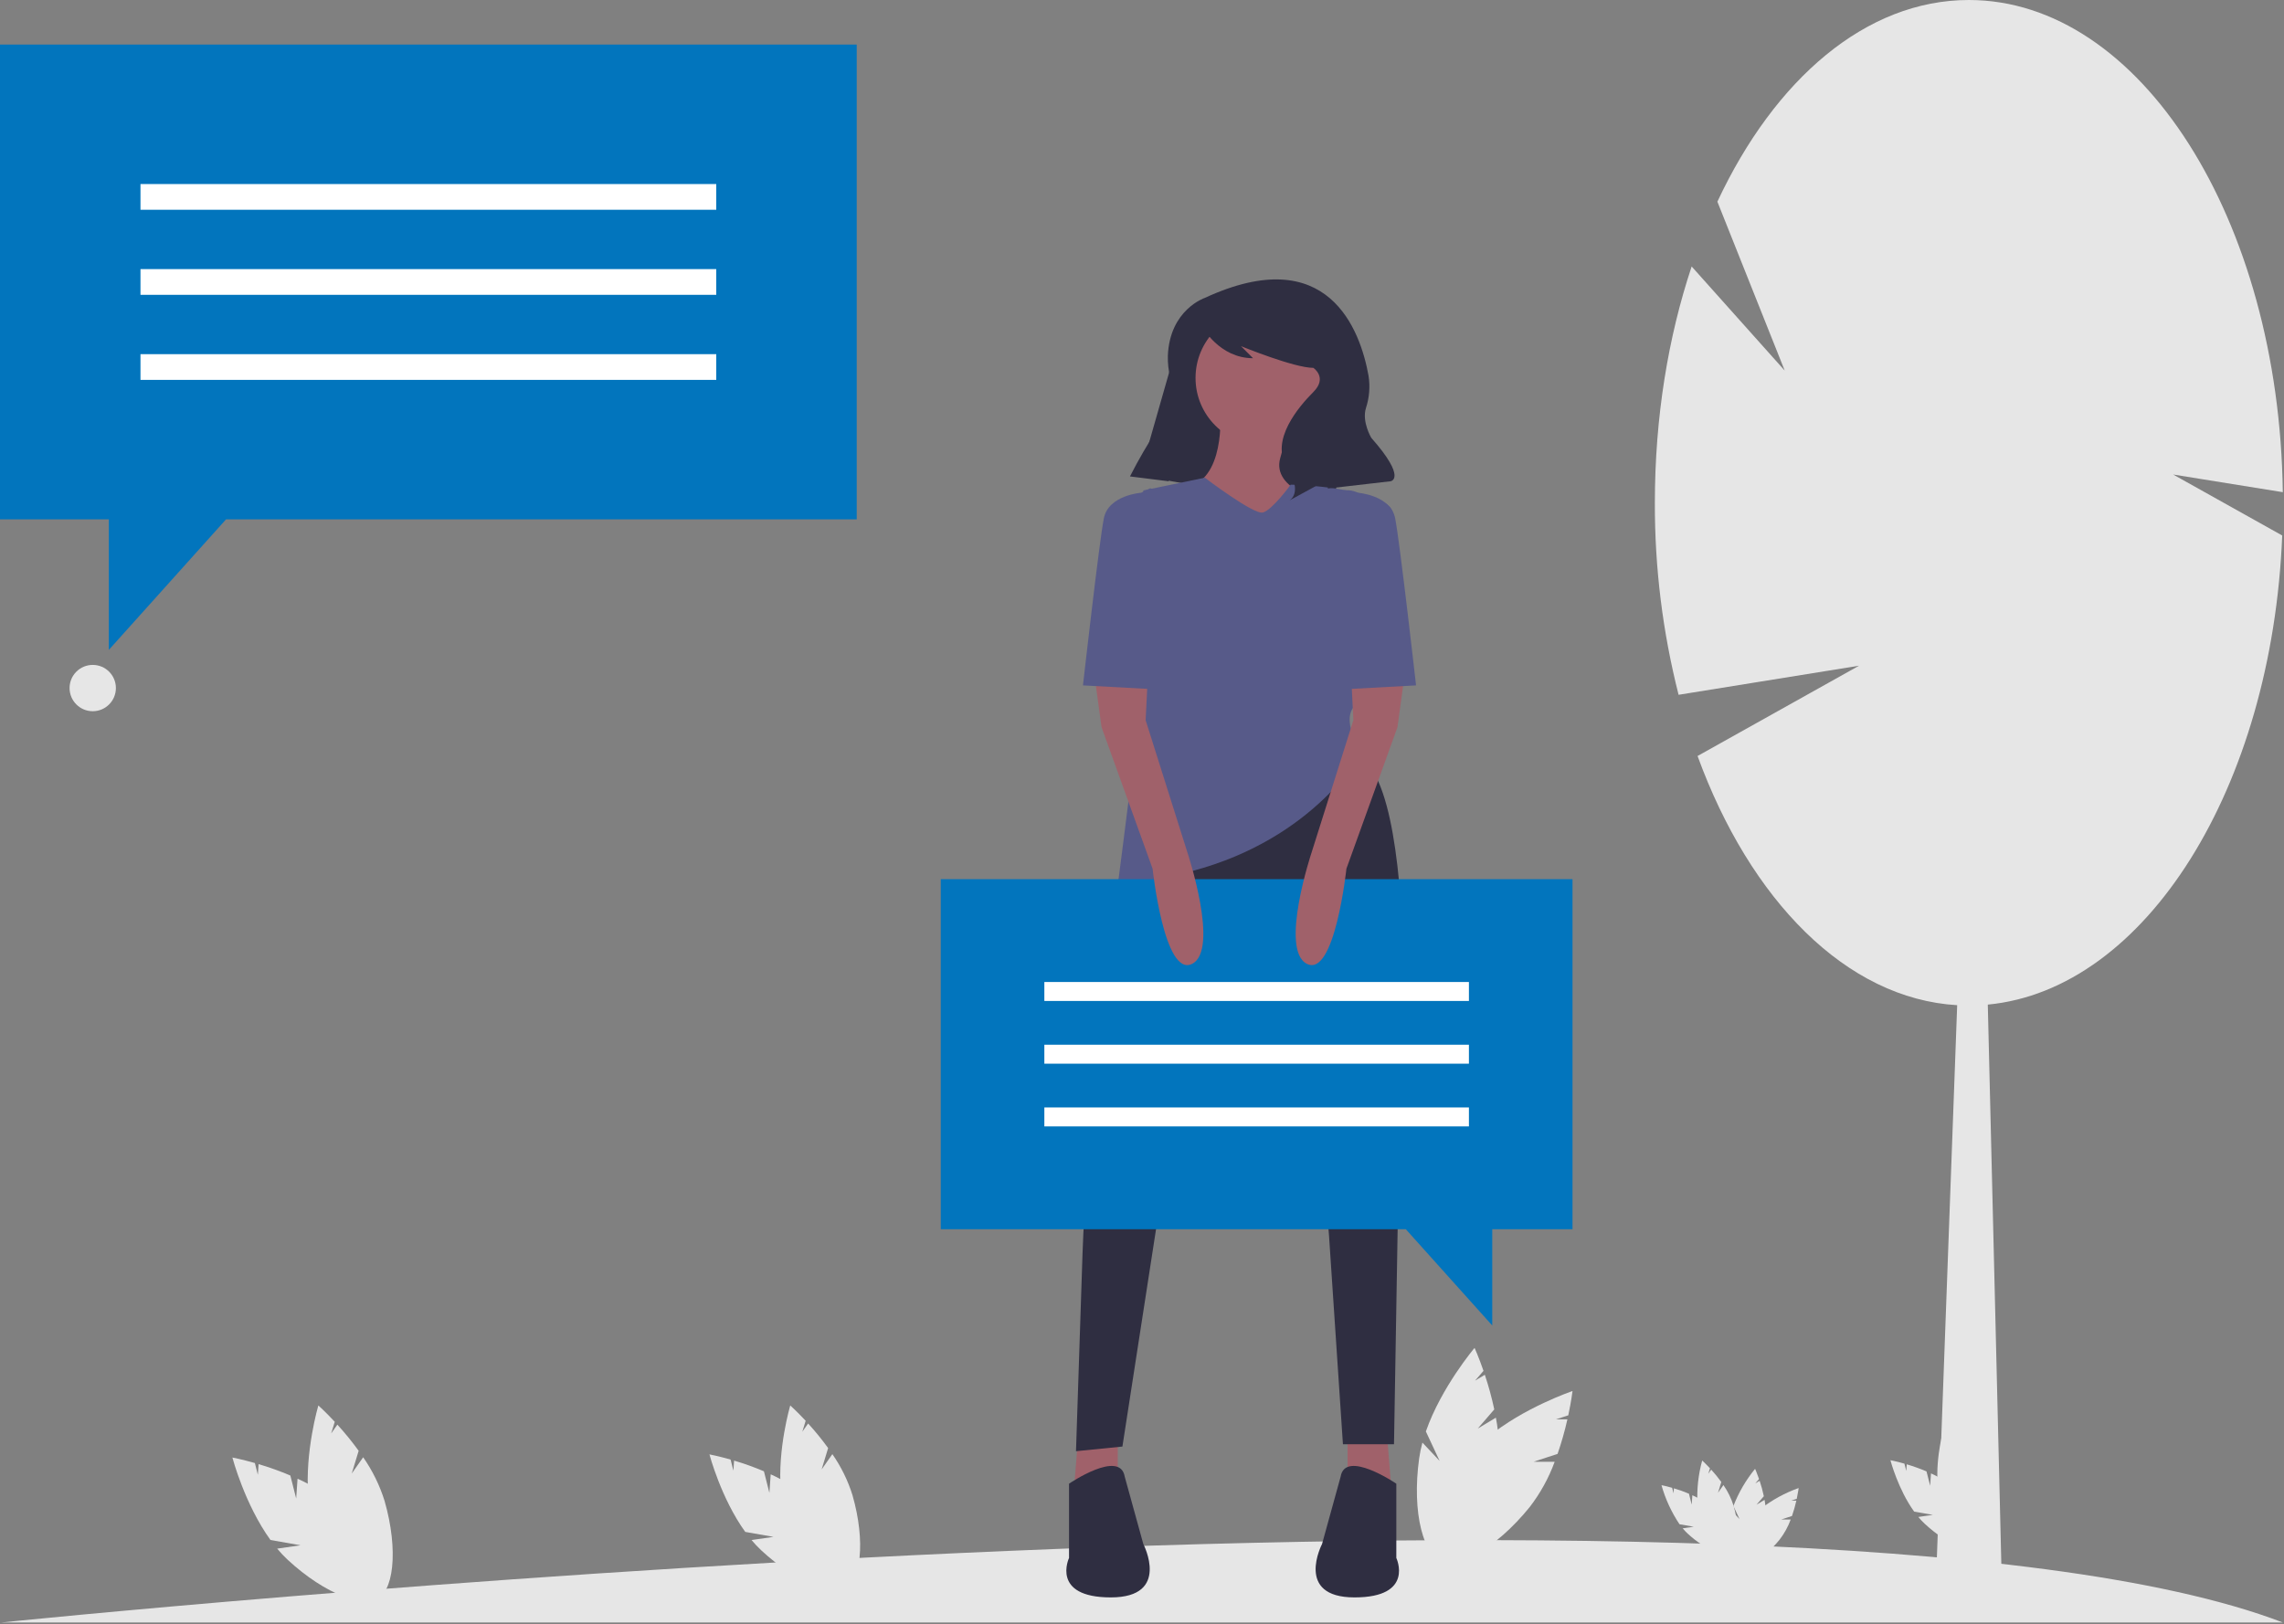 <svg xmlns="http://www.w3.org/2000/svg" width="284" height="202" viewBox="0 0 284 202">
    <rect x="0" y="0" width="284" height="202" fill="#808080" stroke="none"/>
    <g fill="none">
        <path fill="#E6E6E6" d="M36.828 186.377l-.726-2.865c-1.288-.546-2.606-1.018-3.947-1.416l-.092 1.332-.372-1.467c-1.663-.475-2.795-.685-2.795-.685s1.528 5.813 4.735 10.257l3.735.656-2.902.419c.404.485.837.945 1.298 1.376 4.664 4.329 9.86 6.315 11.603 4.436 1.744-1.879-.623-6.912-5.287-11.24-1.516-1.343-3.23-2.445-5.08-3.268l-.17 2.465z"/>
        <path fill="#E6E6E6" d="M43.737 183.266l.86-2.828c-.821-1.133-1.705-2.22-2.648-3.253l-.766 1.093.44-1.448c-1.179-1.267-2.04-2.031-2.04-2.031s-1.696 5.766-1.248 11.228l2.859 2.492-2.701-1.142c.094.624.228 1.242.4 1.85 1.755 6.116 5.175 10.502 7.64 9.795 2.464-.707 3.039-6.24 1.284-12.356-.604-1.933-1.502-3.762-2.66-5.423l-1.42 2.023zM95.672 185.681l-.683-2.693c-1.21-.513-2.45-.957-3.71-1.33l-.086 1.251-.35-1.379c-1.563-.446-2.627-.643-2.627-.643s1.437 5.463 4.45 9.64l3.511.617-2.727.393c.379.457.786.888 1.22 1.293 4.383 4.07 9.266 5.936 10.905 4.17 1.64-1.766-.585-6.496-4.969-10.565-1.425-1.262-3.036-2.297-4.775-3.07l-.16 2.316z"/>
        <path fill="#E6E6E6" d="M102.165 182.757l.808-2.658c-.771-1.065-1.602-2.086-2.488-3.057l-.72 1.026.413-1.36c-1.108-1.19-1.917-1.909-1.917-1.909s-1.594 5.42-1.173 10.553l2.687 2.343-2.539-1.074c.089.587.215 1.167.376 1.738 1.65 5.75 4.864 9.871 7.18 9.206 2.317-.664 2.857-5.863 1.208-11.612-.568-1.817-1.412-3.536-2.5-5.097l-1.335 1.901zM210.352 187.132l-.344-1.357c-.61-.259-1.234-.483-1.87-.67l-.043.63-.176-.695c-.788-.225-1.324-.324-1.324-.324.485 1.728 1.242 3.368 2.242 4.858l1.77.31-1.375.199c.191.23.397.447.615.651 2.21 2.05 4.67 2.992 5.496 2.102.826-.89-.295-3.274-2.504-5.324-.719-.636-1.53-1.158-2.407-1.548l-.08 1.168z"/>
        <path fill="#E6E6E6" d="M213.624 185.658l.407-1.34c-.388-.536-.807-1.05-1.254-1.54l-.363.518.209-.686c-.559-.6-.966-.962-.966-.962-.479 1.73-.678 3.525-.591 5.318l1.354 1.18-1.28-.54c.045.295.108.588.19.875.831 2.897 2.451 4.974 3.618 4.64 1.167-.335 1.44-2.955.609-5.852-.287-.916-.712-1.782-1.26-2.569l-.673.958zM240.002 184.788l-.453-1.785c-.802-.34-1.623-.635-2.459-.883l-.057.83-.232-.914c-1.036-.296-1.741-.426-1.741-.426s.952 3.621 2.95 6.39l2.327.408-1.808.261c.251.302.521.589.809.857 2.905 2.697 6.141 3.934 7.228 2.764 1.086-1.17-.388-4.306-3.294-7.003-.944-.836-2.012-1.522-3.165-2.035l-.105 1.536z"/>
        <path fill="#E6E6E6" d="M244.306 182.85l.535-1.763c-.511-.706-1.062-1.382-1.65-2.026l-.477.68.274-.901c-.734-.79-1.27-1.265-1.27-1.265s-1.057 3.592-.778 6.994l1.781 1.553-1.682-.711c.058.388.142.773.249 1.151 1.093 3.81 3.224 6.543 4.759 6.102 1.535-.44 1.894-3.886.8-7.697-.376-1.204-.935-2.343-1.657-3.378l-.884 1.26zM183.747 177.675l2.056-2.383c-.31-1.458-.702-2.896-1.175-4.309l-1.218.733 1.053-1.22c-.601-1.741-1.11-2.856-1.11-2.856s-4.138 4.883-6.056 10.394l1.709 3.66-2.138-2.276c-.177.648-.313 1.307-.407 1.972-.929 6.713.511 12.458 3.215 12.832 2.705.374 5.65-4.764 6.578-11.477.245-2.143.16-4.31-.252-6.427l-2.255 1.357z"/>
        <path fill="#E6E6E6" d="M190.681 181.802l2.992-.977c.488-1.408.895-2.842 1.221-4.296l-1.421-.002 1.532-.5c.385-1.802.526-3.02.526-3.02s-6.066 2.042-10.558 5.768l-.428 4.017-.653-3.054c-.487.464-.944.957-1.369 1.478-4.265 5.267-6.002 10.93-3.88 12.647 2.122 1.718 7.299-1.158 11.564-6.425 1.317-1.708 2.364-3.607 3.106-5.632l-2.632-.004zM218.407 187.146l.915-1.06c-.138-.648-.313-1.288-.523-1.916l-.541.326.468-.543c-.268-.774-.494-1.27-.494-1.27-1.138 1.388-2.047 2.948-2.694 4.623l.76 1.627-.95-1.012c-.079.288-.14.581-.181.877-.413 2.986.227 5.541 1.43 5.707 1.203.167 2.512-2.119 2.925-5.104.11-.953.071-1.917-.112-2.859l-1.003.604z"/>
        <path fill="#E6E6E6" d="M221.491 188.982l1.331-.435c.217-.626.398-1.264.543-1.91l-.632-.002.681-.222c.172-.801.234-1.343.234-1.343-1.691.6-3.276 1.466-4.695 2.565l-.191 1.787-.29-1.358c-.217.206-.42.425-.61.657-1.896 2.342-2.668 4.86-1.725 5.625.944.764 3.247-.516 5.143-2.858.586-.76 1.052-1.604 1.382-2.505l-1.17-.001z"/>
        <path fill="#E6E6E6" d="M.171 201.79s223.52-23.04 283.68 0H.171z"/>
        <path fill="#E6E6E6" d="M283.851 61.214C283.413 27.288 266.105 0 244.816 0c-12.794 0-24.15 9.855-31.271 25.083l8.373 21.008-11.572-12.949c-2.918 8.762-4.575 18.765-4.575 29.389-.024 8.053.968 16.077 2.951 23.882l22.44-3.618-20.082 11.23c6.542 17.935 18.5 30.185 32.282 30.993l-2.656 72.263 8.22.294-1.757-72.63c19.627-1.868 35.349-26.953 36.608-58.345l-13.563-7.584 13.637 2.198z"/>
        <path fill="#2F2E41" d="M141.706 59.155L152.507 61.055 156.108 43.008 147.406 39.209zM154.694 62.042L165.495 63.941 169.095 45.894 160.395 42.095z"/>
        <path fill="#A0616A" d="M167.562 178.181L167.562 185.685 173.046 185.685 172.468 178.469zM138.988 178.181L138.988 185.685 133.504 185.685 134.082 178.469z"/>
        <path fill="#2F2E41" d="M141.009 108.623l-4.385 26.725c-1.117 6.805-1.79 13.675-2.019 20.567l-.812 24.575 5.772-.578 4.33-27.996s11.256-41.562 15.297-33.192c4.04 8.37 6.06 34.924 6.06 34.924l1.733 25.976h6.35l.577-34.058s3.463-47.623-5.196-51.663l-27.707 14.72zM173.623 184.53s-6.35-4.329-6.927-.865l-2.309 8.37s-3.463 6.638 4.04 6.638c7.505 0 5.196-4.907 5.196-4.907v-9.236zM132.927 184.53s6.35-4.329 6.927-.865l2.31 8.37s3.463 6.638-4.042 6.638c-7.504 0-5.195-4.907-5.195-4.907v-9.236z"/>
        <circle cx="157.027" cy="47.001" r="8.37" fill="#A0616A"/>
        <path fill="#A0616A" d="M151.688 50.61s.865 8.08-3.464 9.812l7.216 8.66 9.524-6.64s-6.927-1.442-5.772-5.483c1.154-4.04 1.154-4.618 1.154-4.618l-8.658-1.732z"/>
        <path fill="#575A89" d="M149.812 59.412s6.06 4.618 7.215 4.33c1.155-.289 3.464-3.464 3.464-3.464s8.514.144 11.977 2.453c3.464 2.31-3.319 16.596-3.319 16.596s1.876 6.494-.433 8.226c-2.309 1.732.578 6.061.578 6.061s-5.773 10.68-21.07 14.72c0 0-9.524 3.752-9.236 1.732.289-2.02 3.175-25.11 3.175-25.11V61l7.649-1.588z"/>
        <path fill="#2F2E41" d="M149.807 37.052s-4.371 1.457-4.593 7.211c-.023.92.08 1.84.303 2.732.246 1.043.404 3.288-1.503 6.22-1.277 1.937-2.444 3.944-3.495 6.012l-.013.028 4.8.6 1.02-7.958c.496-3.857 1.556-7.621 3.147-11.17l.034-.075s2.1 3.9 6.3 3.9l-1.5-1.5s6.601 2.701 9.001 2.701c0 0 1.8 1.2 0 3s-5.4 6.001-3.3 9.302c2.1 3.3.3 4.2.3 4.2l3.3-1.8 1.5-.9v1.2l7.802-.9s2.1-.3-2.4-5.4c0 0-1.19-1.982-.67-3.69.428-1.298.54-2.68.328-4.03-1.008-5.625-4.964-16.807-20.361-9.683z"/>
        <path fill="#0275BD" d="M116.978 109.344L195.531 109.344 195.531 152.884 185.553 152.884 185.553 164.857 174.804 152.884 116.978 152.884z"/>
        <path fill="#FFF" d="M129.858 122.134H182.65V124.492H129.858z" transform="rotate(-180 156.254 123.313)"/>
        <path fill="#FFF" d="M129.858 129.935H182.65V132.293H129.858z" transform="rotate(-180 156.254 131.114)"/>
        <path fill="#FFF" d="M129.858 137.736H182.65V140.094H129.858z" transform="rotate(-180 156.254 138.915)"/>
        <path fill="#A0616A" d="M136.102 84.09l.866 6.35 6.35 17.605s1.443 13.566 4.906 11.834c3.464-1.732-.577-13.854-.577-13.854l-5.195-16.452.288-5.772-6.638.289z"/>
        <path fill="#575A89" d="M145.627 61.577l-2.604-.849-1.149.56s-4.04.289-4.618 3.175c-.577 2.886-2.597 20.781-2.597 20.781l10.679.577.289-24.244z"/>
        <path fill="#A0616A" d="M174.633 84.09l-.866 6.35-6.35 17.605s-1.443 13.566-4.906 11.834c-3.463-1.732.577-13.854.577-13.854l5.195-16.452-.288-5.772 6.638.289z"/>
        <path fill="#575A89" d="M165.109 61.577l1.388-.453c.78-.254 1.627-.195 2.364.164 0 0 4.04.289 4.618 3.175.577 2.886 2.597 20.781 2.597 20.781l-10.679.577-.288-24.244z"/>
        <path fill="#0275BD" d="M106.528 5.547L0 5.547 0 64.592 13.531 64.592 13.531 80.83 28.108 64.592 106.528 64.592z"/>
        <path fill="#FFF" d="M17.468 22.891H89.061V26.089H17.468zM17.468 33.47H89.061V36.668H17.468zM17.468 44.049H89.061V47.247H17.468z"/>
        <circle cx="11.531" cy="85.576" r="2.88" fill="#E6E6E6"/>
    </g>
</svg>
